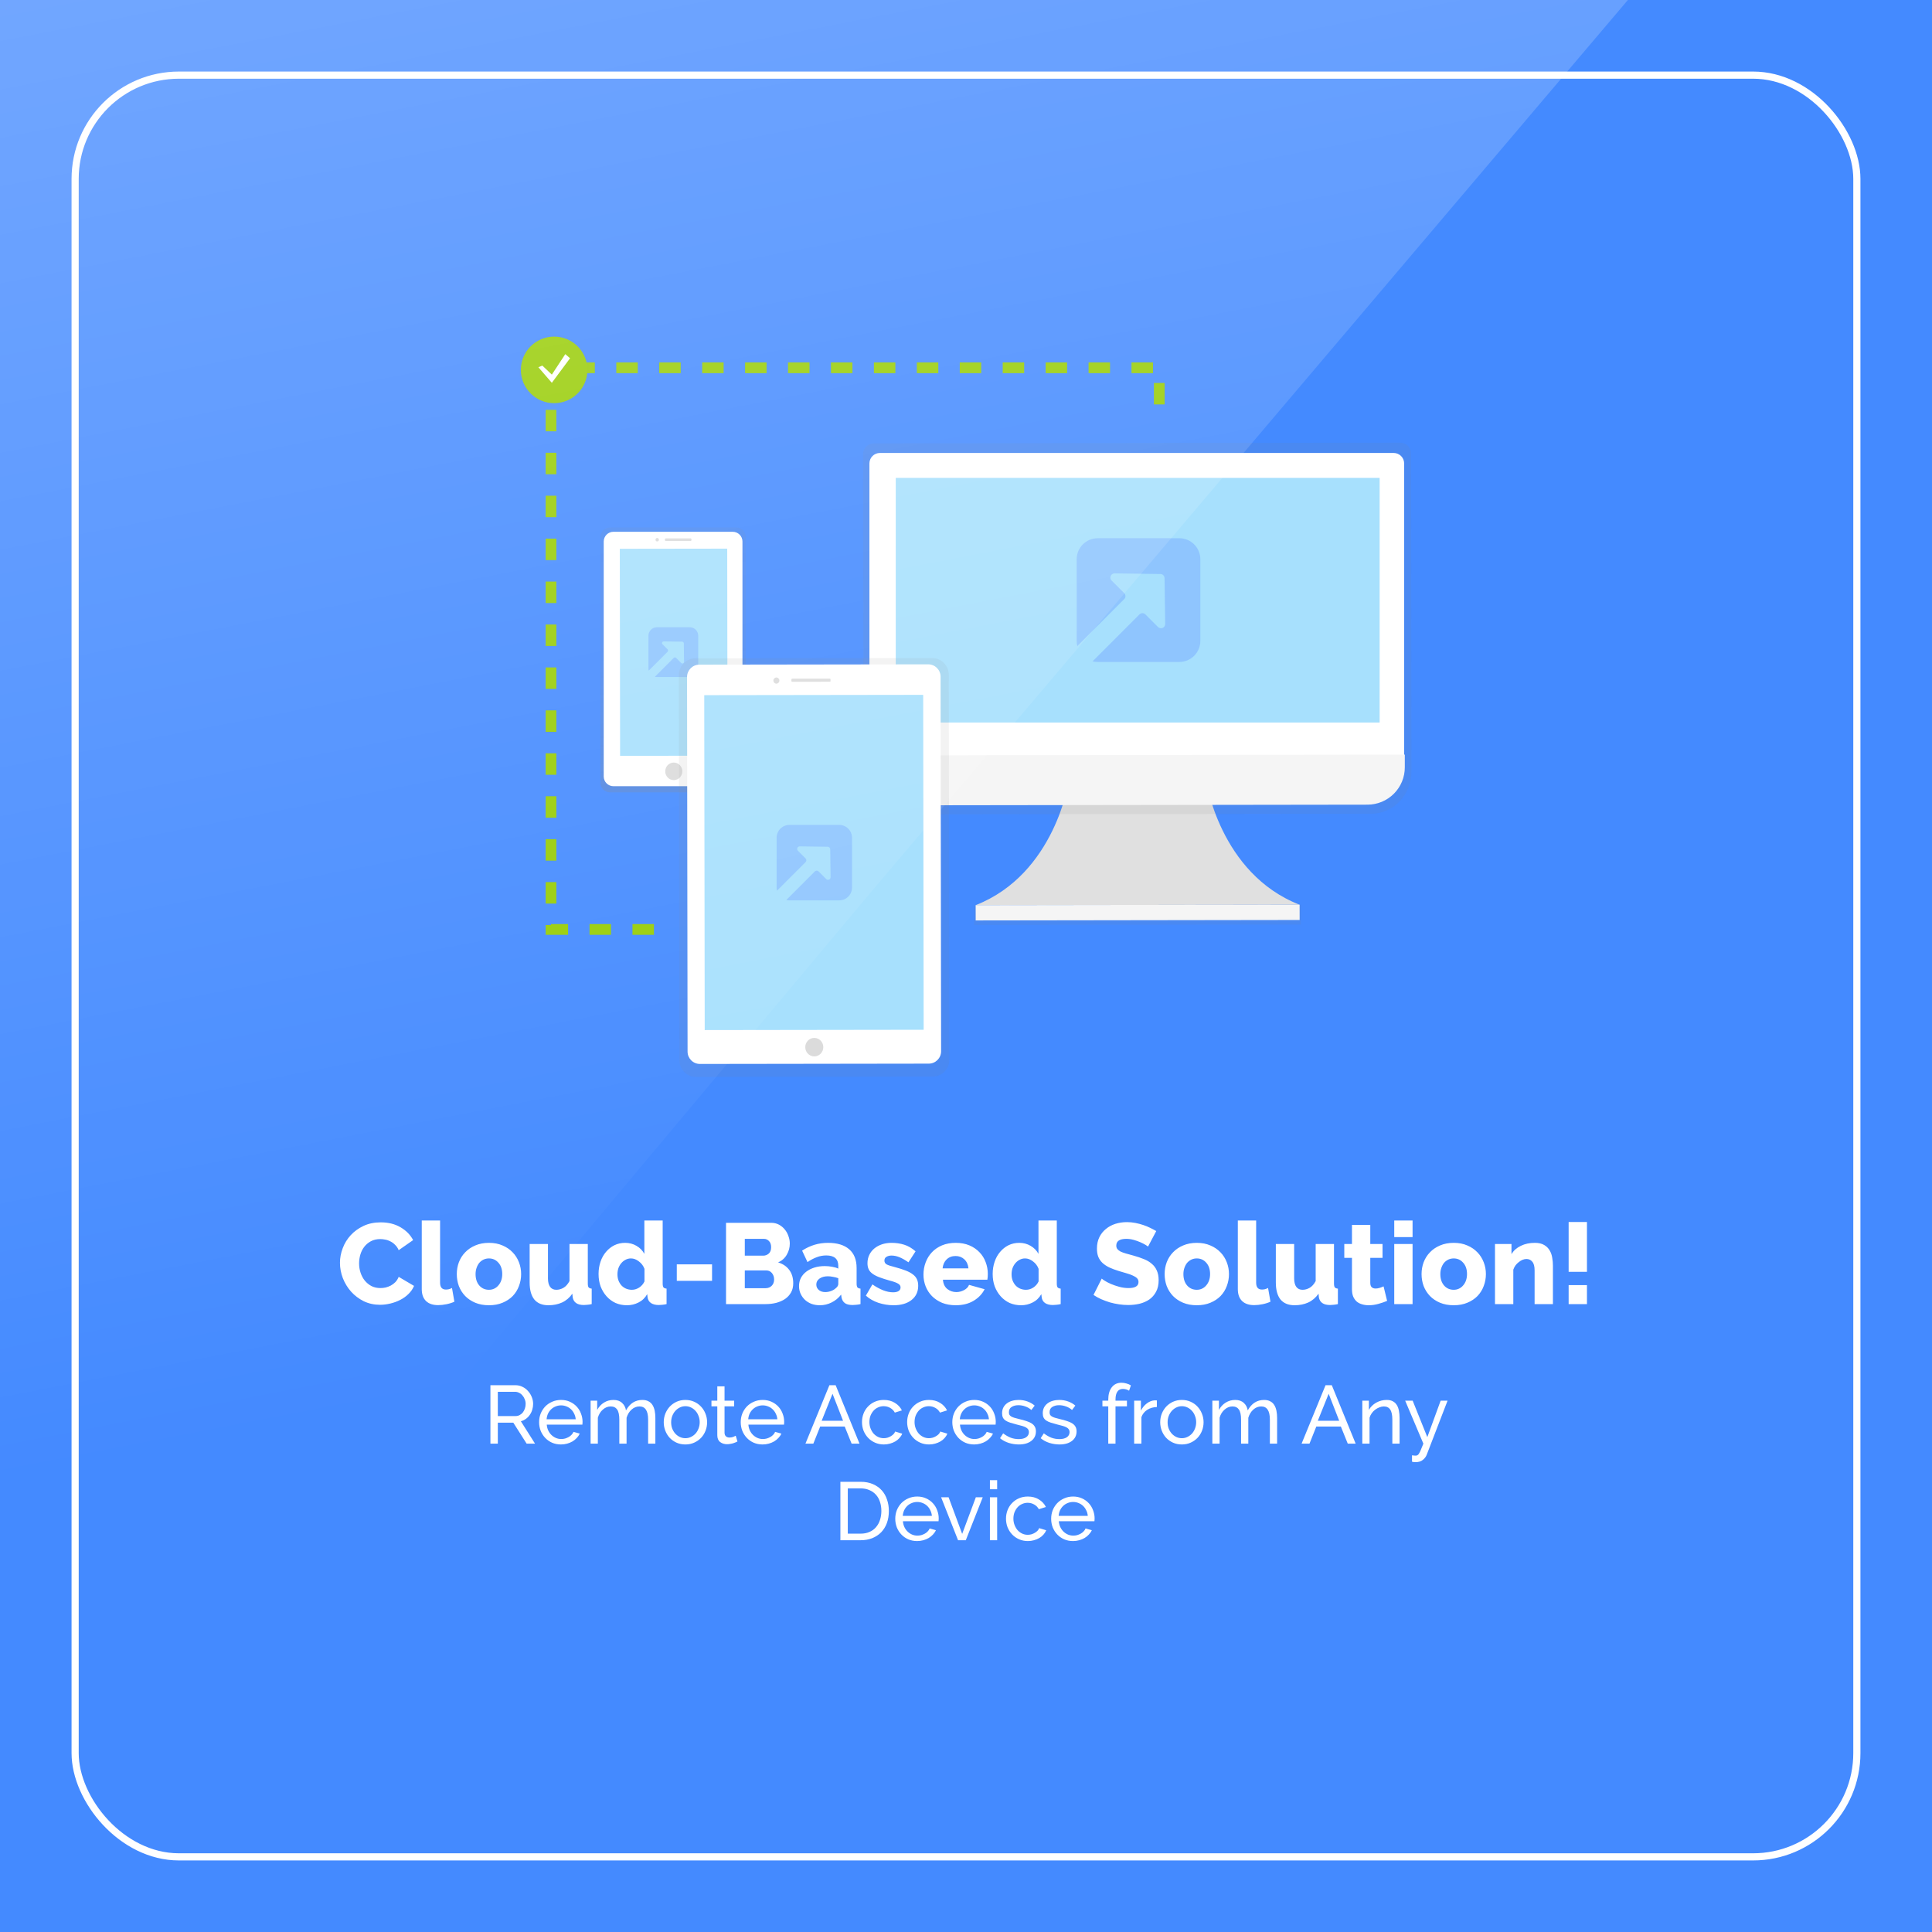 <svg width="1080" height="1080" viewBox="0 0 1080 1080" fill="none" xmlns="http://www.w3.org/2000/svg">
<rect width="1080" height="1080" fill="#448AFF"/>
<rect x="42" y="42" width="996" height="996" rx="58" stroke="white" stroke-width="4"/>
<g filter="url(#filter0_d)">
<g clip-path="url(#clip0)">
<path d="M411.467 282.834H341.055C338.048 282.834 335.611 285.272 335.611 288.28V425.492C335.611 428.499 338.048 430.938 341.055 430.938H411.467C414.474 430.938 416.912 428.499 416.912 425.492V288.28C416.912 285.272 414.474 282.834 411.467 282.834Z" fill="url(#paint0_linear)"/>
<path d="M409.594 285.27H342.928C339.921 285.27 337.484 287.708 337.484 290.716V422.051C337.484 425.059 339.921 427.497 342.928 427.497H409.594C412.601 427.497 415.039 425.059 415.039 422.051V290.716C415.039 287.708 412.601 285.27 409.594 285.27Z" fill="white"/>
<path d="M406.519 294.693L346.475 294.777L346.636 410.52L406.681 410.436L406.519 294.693Z" fill="#A7E0FD"/>
<path opacity="0.5" fill-rule="evenodd" clip-rule="evenodd" d="M390.306 343.374C390.306 340.759 388.187 338.639 385.574 338.639H367.222C364.609 338.639 362.49 340.759 362.49 343.374V361.739C362.49 362.149 362.542 362.546 362.64 362.926C362.678 362.862 362.725 362.802 362.78 362.748L373.18 352.34C373.549 351.97 373.549 351.371 373.18 351.001L370.345 348.164C369.745 347.563 370.178 346.536 371.028 346.548L381.327 346.69C381.839 346.697 382.253 347.111 382.26 347.624L382.402 357.931C382.414 358.781 381.387 359.214 380.787 358.613L377.952 355.777C377.583 355.407 376.984 355.407 376.614 355.777L366.214 366.184C366.159 366.239 366.099 366.286 366.036 366.324C366.415 366.422 366.813 366.474 367.222 366.474H385.574C388.187 366.474 390.306 364.354 390.306 361.739V343.374Z" fill="#78ABFF"/>
<path d="M376.656 424.087C379.299 424.083 381.438 421.883 381.435 419.173C381.431 416.463 379.285 414.269 376.642 414.273C373.999 414.276 371.859 416.476 371.863 419.186C371.867 421.896 374.012 424.09 376.656 424.087Z" fill="#DBDBDB"/>
<path d="M367.382 290.69C367.911 290.689 368.34 290.25 368.339 289.708C368.338 289.167 367.909 288.728 367.379 288.729C366.85 288.73 366.422 289.169 366.423 289.711C366.423 290.252 366.853 290.691 367.382 290.69Z" fill="#DBDBDB"/>
<path d="M385.984 288.949L372.231 288.968C371.93 288.968 371.687 289.213 371.687 289.513L371.688 289.895C371.688 290.195 371.932 290.439 372.233 290.438L385.986 290.419C386.287 290.419 386.531 290.175 386.53 289.874L386.53 289.493C386.529 289.192 386.285 288.948 385.984 288.949Z" fill="#DBDBDB"/>
<path d="M674.11 423.961C674.11 423.961 681.733 476.348 726.483 493.748L635.937 493.874L545.391 493.999C590.071 476.473 597.579 424.064 597.579 424.064L674.11 423.961Z" fill="#E0E0E0"/>
<path d="M727.291 493.739L544.489 493.994L544.505 505.061L727.306 504.805L727.291 493.739Z" fill="url(#paint1_linear)"/>
<path d="M726.496 493.739L545.404 493.992L545.416 502.532L726.508 502.279L726.496 493.739Z" fill="#F5F5F5"/>
<path d="M782.88 235.453L488.374 235.862C486.772 235.9 485.251 236.574 484.145 237.734C483.039 238.894 482.439 240.446 482.477 242.048L482.706 413.919V419.643C482.706 432.714 492.849 443.274 505.329 443.258L766.464 442.899C778.938 442.899 789.038 432.284 789.022 419.224V413.506L788.793 241.635C788.811 240.84 788.673 240.05 788.385 239.309C788.098 238.569 787.667 237.892 787.118 237.318C786.569 236.744 785.912 236.283 785.185 235.963C784.457 235.644 783.674 235.47 782.88 235.453Z" fill="url(#paint2_linear)"/>
<path d="M491.869 241.209H779.074C780.627 241.209 782.115 241.826 783.213 242.924C784.311 244.022 784.927 245.511 784.927 247.064V410.624H486.011V247.064C486.011 246.294 486.162 245.533 486.457 244.822C486.751 244.111 487.183 243.466 487.727 242.922C488.271 242.378 488.917 241.947 489.628 241.653C490.339 241.359 491.1 241.208 491.869 241.209Z" fill="white"/>
<path d="M764.461 437.811L507.273 438.165C504.533 438.168 501.819 437.632 499.286 436.587C496.753 435.541 494.451 434.007 492.511 432.071C490.571 430.136 489.032 427.837 487.98 425.307C486.928 422.776 486.385 420.063 486.381 417.322V410.242L785.298 409.828V416.908C785.302 419.649 784.766 422.364 783.721 424.898C782.676 427.433 781.143 429.736 779.208 431.677C777.273 433.618 774.974 435.159 772.444 436.211C769.914 437.264 767.201 437.807 764.461 437.811Z" fill="#F5F5F5"/>
<path d="M771.227 255.133H500.726V391.898H771.227V255.133Z" fill="#A7E0FD"/>
<path opacity="0.5" fill-rule="evenodd" clip-rule="evenodd" d="M670.993 300.638C670.993 294.139 665.729 288.871 659.235 288.871H613.634C607.14 288.871 601.875 294.139 601.875 300.638V346.271C601.875 347.289 602.004 348.278 602.247 349.22C602.343 349.063 602.459 348.914 602.595 348.778L628.438 322.917C629.356 321.998 629.356 320.508 628.438 319.589L621.395 312.541C619.902 311.048 620.979 308.495 623.09 308.524L648.682 308.878C649.956 308.895 650.984 309.924 651.001 311.198L651.355 336.808C651.384 338.921 648.833 339.999 647.34 338.505L640.297 331.457C639.379 330.538 637.89 330.538 636.971 331.457L611.129 357.318C610.993 357.454 610.844 357.57 610.687 357.665C611.629 357.908 612.616 358.038 613.634 358.038H659.235C665.729 358.038 670.993 352.77 670.993 346.271V300.638Z" fill="#78ABFF"/>
<path d="M365.562 507.56H308.017V193.604H648.046V219.767" stroke="#97CC04" stroke-width="6" stroke-miterlimit="10" stroke-dasharray="12 12"/>
<g opacity="0.5">
<path opacity="0.5" d="M309.764 214.539C320.68 214.539 329.529 205.688 329.529 194.77C329.529 183.851 320.68 175 309.764 175C298.849 175 290 183.851 290 194.77C290 205.688 298.849 214.539 309.764 214.539Z" fill="url(#paint3_linear)"/>
</g>
<path d="M309.764 213.374C320.036 213.374 328.364 205.045 328.364 194.77C328.364 184.495 320.036 176.166 309.764 176.166C299.492 176.166 291.165 184.495 291.165 194.77C291.165 205.045 299.492 213.374 309.764 213.374Z" fill="#97CC04"/>
<path d="M303.171 192.376L308.482 197.411L316.002 185.965L318.659 188.255L308.482 201.991L300.958 193.294L303.171 192.376Z" fill="white"/>
<path d="M521.015 355.83L388.806 356.014C383.643 356.021 379.463 360.214 379.47 365.378L379.771 580.666C379.778 585.831 383.969 590.012 389.132 590.004L521.342 589.82C526.505 589.813 530.684 585.62 530.677 580.456L530.377 365.168C530.369 360.003 526.178 355.822 521.015 355.83Z" fill="url(#paint4_linear)"/>
<path d="M520.365 373.705L390.045 373.887L390.319 570.14L520.639 569.958L520.365 373.705Z" fill="url(#paint5_linear)"/>
<path d="M518.875 359.366L390.956 359.545C387.143 359.55 384.056 362.647 384.062 366.46L384.354 575.861C384.359 579.675 387.455 582.762 391.268 582.757L519.186 582.578C522.999 582.573 526.086 579.477 526.081 575.663L525.788 366.263C525.783 362.449 522.688 359.361 518.875 359.366Z" fill="white"/>
<path d="M516.07 376.425L393.677 376.596L393.939 563.814L516.331 563.643L516.07 376.425Z" fill="#A7E0FD"/>
<path opacity="0.5" fill-rule="evenodd" clip-rule="evenodd" d="M476.282 456.312C476.282 452.349 473.072 449.137 469.112 449.137H441.307C437.347 449.137 434.137 452.349 434.137 456.312V484.137C434.137 484.758 434.216 485.36 434.364 485.935C434.422 485.839 434.493 485.748 434.576 485.665L450.334 469.897C450.894 469.336 450.894 468.428 450.334 467.867L446.039 463.57C445.129 462.659 445.786 461.102 447.073 461.12L462.678 461.336C463.454 461.347 464.081 461.974 464.092 462.751L464.307 478.367C464.325 479.655 462.77 480.312 461.859 479.401L457.565 475.104C457.005 474.543 456.097 474.543 455.537 475.104L439.779 490.872C439.696 490.955 439.606 491.026 439.51 491.084C440.084 491.233 440.686 491.311 441.307 491.311H469.112C473.072 491.311 476.282 488.099 476.282 484.137V456.312Z" fill="#78ABFF"/>
<path d="M455.188 578.536C457.973 578.536 460.23 576.222 460.23 573.368C460.23 570.513 457.973 568.199 455.188 568.199C452.404 568.199 450.146 570.513 450.146 573.368C450.146 576.222 452.404 578.536 455.188 578.536Z" fill="#DBDBDB"/>
<path d="M434.006 370.166C434.935 370.165 435.687 369.393 435.686 368.443C435.685 367.492 434.93 366.723 434.001 366.724C433.072 366.726 432.32 367.497 432.321 368.448C432.322 369.398 433.077 370.167 434.006 370.166Z" fill="#DBDBDB"/>
<path d="M463.85 367.368L442.823 367.398C442.594 367.398 442.409 367.584 442.409 367.812L442.411 368.706C442.411 368.934 442.597 369.119 442.825 369.119L463.853 369.09C464.081 369.089 464.266 368.904 464.266 368.675L464.265 367.782C464.264 367.553 464.079 367.368 463.85 367.368Z" fill="#DBDBDB"/>
</g>
</g>
<path d="M190.041 705.896C190.041 703.165 190.553 700.456 191.577 697.768C192.601 695.037 194.094 692.605 196.057 690.472C198.019 688.339 200.409 686.611 203.225 685.288C206.041 683.965 209.241 683.304 212.825 683.304C217.091 683.304 220.782 684.221 223.897 686.056C227.054 687.891 229.401 690.28 230.937 693.224L222.873 698.856C222.361 697.661 221.699 696.68 220.889 695.912C220.121 695.101 219.267 694.461 218.329 693.992C217.39 693.48 216.43 693.139 215.449 692.968C214.467 692.755 213.507 692.648 212.569 692.648C210.563 692.648 208.814 693.053 207.321 693.864C205.827 694.675 204.59 695.72 203.609 697C202.627 698.28 201.902 699.731 201.433 701.352C200.963 702.973 200.729 704.616 200.729 706.28C200.729 708.072 201.006 709.8 201.561 711.464C202.115 713.128 202.905 714.6 203.929 715.88C204.995 717.16 206.254 718.184 207.705 718.952C209.198 719.677 210.862 720.04 212.697 720.04C213.635 720.04 214.595 719.933 215.577 719.72C216.601 719.464 217.561 719.101 218.457 718.632C219.395 718.12 220.249 717.48 221.017 716.712C221.785 715.901 222.403 714.92 222.873 713.768L231.449 718.824C230.766 720.488 229.742 721.981 228.377 723.304C227.054 724.627 225.518 725.736 223.769 726.632C222.019 727.528 220.163 728.211 218.201 728.68C216.238 729.149 214.318 729.384 212.441 729.384C209.155 729.384 206.126 728.723 203.353 727.4C200.622 726.035 198.254 724.243 196.249 722.024C194.286 719.805 192.75 717.288 191.641 714.472C190.574 711.656 190.041 708.797 190.041 705.896ZM235.767 682.28H246.007V717.032C246.007 719.592 247.095 720.872 249.271 720.872C249.783 720.872 250.338 720.808 250.935 720.68C251.575 720.509 252.151 720.275 252.663 719.976L254.007 727.656C252.727 728.253 251.255 728.723 249.591 729.064C247.927 729.405 246.37 729.576 244.919 729.576C241.975 729.576 239.714 728.808 238.135 727.272C236.556 725.736 235.767 723.517 235.767 720.616V682.28ZM273.333 729.64C270.474 729.64 267.914 729.171 265.653 728.232C263.434 727.293 261.557 726.035 260.021 724.456C258.485 722.835 257.311 720.979 256.501 718.888C255.733 716.755 255.349 714.536 255.349 712.232C255.349 709.928 255.733 707.731 256.501 705.64C257.311 703.507 258.485 701.651 260.021 700.072C261.557 698.451 263.434 697.171 265.653 696.232C267.914 695.251 270.474 694.76 273.333 694.76C276.191 694.76 278.73 695.251 280.949 696.232C283.167 697.171 285.045 698.451 286.581 700.072C288.117 701.651 289.29 703.507 290.101 705.64C290.911 707.731 291.317 709.928 291.317 712.232C291.317 714.536 290.911 716.755 290.101 718.888C289.333 720.979 288.181 722.835 286.645 724.456C285.109 726.035 283.21 727.293 280.949 728.232C278.73 729.171 276.191 729.64 273.333 729.64ZM265.845 712.232C265.845 714.877 266.549 717.011 267.957 718.632C269.365 720.211 271.157 721 273.333 721C274.399 721 275.381 720.787 276.277 720.36C277.173 719.933 277.941 719.336 278.581 718.568C279.263 717.8 279.797 716.883 280.181 715.816C280.565 714.707 280.757 713.512 280.757 712.232C280.757 709.587 280.053 707.475 278.645 705.896C277.237 704.275 275.466 703.464 273.333 703.464C272.266 703.464 271.263 703.677 270.325 704.104C269.429 704.531 268.639 705.128 267.957 705.896C267.317 706.664 266.805 707.603 266.421 708.712C266.037 709.779 265.845 710.952 265.845 712.232ZM306.571 729.64C303.115 729.64 300.491 728.573 298.699 726.44C296.95 724.264 296.075 721.085 296.075 716.904V695.4H306.315V714.664C306.315 716.712 306.72 718.291 307.531 719.4C308.342 720.467 309.494 721 310.987 721C312.352 721 313.675 720.637 314.955 719.912C316.235 719.187 317.366 717.928 318.347 716.136V695.4H328.587V717.48C328.587 718.504 328.736 719.229 329.035 719.656C329.376 720.04 329.952 720.275 330.763 720.36V729C329.782 729.213 328.95 729.341 328.267 729.384C327.584 729.469 326.966 729.512 326.411 729.512C322.742 729.512 320.651 728.083 320.139 725.224L319.947 723.176C318.411 725.395 316.491 727.037 314.187 728.104C311.926 729.128 309.387 729.64 306.571 729.64ZM350.472 729.64C348.168 729.64 346.035 729.213 344.072 728.36C342.152 727.464 340.488 726.227 339.08 724.648C337.672 723.069 336.563 721.235 335.752 719.144C334.984 717.011 334.6 714.685 334.6 712.168C334.6 709.736 334.963 707.453 335.688 705.32C336.413 703.187 337.437 701.352 338.76 699.816C340.083 698.237 341.64 697 343.432 696.104C345.267 695.208 347.272 694.76 349.448 694.76C351.795 694.76 353.907 695.315 355.784 696.424C357.704 697.533 359.176 699.027 360.2 700.904V682.28H370.44V717.48C370.44 718.504 370.589 719.229 370.888 719.656C371.229 720.04 371.805 720.275 372.616 720.36V729C371.677 729.213 370.867 729.341 370.184 729.384C369.501 729.469 368.861 729.512 368.264 729.512C366.472 729.512 365.021 729.149 363.912 728.424C362.803 727.656 362.163 726.568 361.992 725.16L361.8 723.432C360.605 725.523 358.984 727.08 356.936 728.104C354.931 729.128 352.776 729.64 350.472 729.64ZM353.224 721C354.632 721 355.976 720.595 357.256 719.784C358.579 718.931 359.581 717.779 360.264 716.328V709.288C359.624 707.581 358.579 706.195 357.128 705.128C355.72 704.019 354.248 703.464 352.712 703.464C351.603 703.464 350.579 703.72 349.64 704.232C348.744 704.701 347.955 705.341 347.272 706.152C346.589 706.963 346.056 707.901 345.672 708.968C345.331 710.035 345.16 711.165 345.16 712.36C345.16 713.597 345.352 714.749 345.736 715.816C346.163 716.883 346.717 717.8 347.4 718.568C348.125 719.336 348.979 719.933 349.96 720.36C350.984 720.787 352.072 721 353.224 721ZM378.331 716.008V706.792H398.043V716.008H378.331ZM443.42 717.352C443.42 719.315 443.015 721.021 442.204 722.472C441.393 723.923 440.284 725.139 438.876 726.12C437.468 727.059 435.825 727.784 433.948 728.296C432.071 728.765 430.087 729 427.996 729H405.852V683.56H431.132C432.711 683.56 434.14 683.901 435.42 684.584C436.7 685.267 437.788 686.163 438.684 687.272C439.58 688.339 440.263 689.576 440.732 690.984C441.244 692.349 441.5 693.757 441.5 695.208C441.5 697.384 440.945 699.432 439.836 701.352C438.769 703.272 437.148 704.723 434.972 705.704C437.575 706.472 439.623 707.837 441.116 709.8C442.652 711.763 443.42 714.28 443.42 717.352ZM432.732 715.24C432.732 713.832 432.327 712.637 431.516 711.656C430.705 710.675 429.681 710.184 428.444 710.184H416.348V720.104H427.996C429.361 720.104 430.492 719.656 431.388 718.76C432.284 717.864 432.732 716.691 432.732 715.24ZM416.348 692.52V701.928H426.652C427.804 701.928 428.828 701.544 429.724 700.776C430.62 700.008 431.068 698.813 431.068 697.192C431.068 695.699 430.663 694.547 429.852 693.736C429.084 692.925 428.145 692.52 427.036 692.52H416.348ZM458.306 729.64C456.642 729.64 455.085 729.384 453.634 728.872C452.226 728.317 451.01 727.571 449.986 726.632C448.962 725.651 448.151 724.52 447.554 723.24C446.957 721.917 446.658 720.488 446.658 718.952C446.658 717.288 446.999 715.773 447.682 714.408C448.407 713.043 449.41 711.869 450.69 710.888C451.97 709.907 453.485 709.139 455.234 708.584C456.983 708.029 458.925 707.752 461.058 707.752C462.466 707.752 463.831 707.88 465.154 708.136C466.477 708.349 467.629 708.691 468.61 709.16V707.624C468.61 703.741 466.37 701.8 461.89 701.8C460.055 701.8 458.306 702.12 456.642 702.76C454.978 703.357 453.229 704.275 451.394 705.512L448.386 699.112C450.605 697.661 452.909 696.573 455.298 695.848C457.687 695.123 460.226 694.76 462.914 694.76C467.991 694.76 471.917 695.955 474.69 698.344C477.463 700.733 478.85 704.232 478.85 708.84V717.48C478.85 718.504 478.999 719.229 479.298 719.656C479.639 720.04 480.215 720.275 481.026 720.36V729C480.13 729.213 479.319 729.341 478.594 729.384C477.869 729.469 477.207 729.512 476.61 729.512C474.69 729.512 473.239 729.149 472.258 728.424C471.277 727.656 470.658 726.589 470.402 725.224L470.21 723.688C468.717 725.608 466.925 727.08 464.834 728.104C462.786 729.128 460.61 729.64 458.306 729.64ZM461.314 722.28C462.423 722.28 463.49 722.088 464.514 721.704C465.581 721.32 466.455 720.808 467.138 720.168C468.119 719.4 468.61 718.589 468.61 717.736V714.536C467.714 714.195 466.733 713.939 465.666 713.768C464.642 713.555 463.682 713.448 462.786 713.448C460.909 713.448 459.351 713.875 458.114 714.728C456.919 715.581 456.322 716.691 456.322 718.056C456.322 719.293 456.791 720.317 457.73 721.128C458.669 721.896 459.863 722.28 461.314 722.28ZM499.518 729.64C496.659 729.64 493.843 729.192 491.07 728.296C488.297 727.357 485.95 726.013 484.03 724.264L487.678 717.992C489.726 719.4 491.71 720.488 493.63 721.256C495.593 722.024 497.47 722.408 499.262 722.408C500.585 722.408 501.609 722.173 502.334 721.704C503.059 721.235 503.422 720.552 503.422 719.656C503.422 718.76 502.953 718.056 502.014 717.544C501.118 716.989 499.518 716.413 497.214 715.816C494.953 715.176 493.033 714.557 491.454 713.96C489.918 713.363 488.659 712.701 487.678 711.976C486.697 711.251 485.993 710.419 485.566 709.48C485.139 708.541 484.926 707.432 484.926 706.152C484.926 704.445 485.267 702.888 485.95 701.48C486.633 700.072 487.571 698.877 488.766 697.896C489.961 696.915 491.369 696.147 492.99 695.592C494.654 695.037 496.446 694.76 498.366 694.76C500.883 694.76 503.23 695.101 505.406 695.784C507.625 696.467 509.758 697.704 511.806 699.496L507.838 705.64C505.918 704.317 504.211 703.357 502.718 702.76C501.225 702.163 499.774 701.864 498.366 701.864C497.257 701.864 496.318 702.099 495.55 702.568C494.782 702.995 494.398 703.699 494.398 704.68C494.398 705.619 494.803 706.323 495.614 706.792C496.467 707.261 498.025 707.773 500.286 708.328C502.675 708.968 504.681 709.608 506.302 710.248C507.966 710.888 509.31 711.613 510.334 712.424C511.358 713.192 512.105 714.088 512.574 715.112C513.043 716.136 513.278 717.352 513.278 718.76C513.278 722.088 512.041 724.733 509.566 726.696C507.091 728.659 503.742 729.64 499.518 729.64ZM534.272 729.64C531.456 729.64 528.917 729.192 526.656 728.296C524.437 727.357 522.538 726.099 520.96 724.52C519.424 722.941 518.25 721.128 517.44 719.08C516.629 716.989 516.224 714.813 516.224 712.552C516.224 710.12 516.629 707.837 517.44 705.704C518.25 703.528 519.424 701.629 520.96 700.008C522.496 698.387 524.373 697.107 526.592 696.168C528.853 695.229 531.413 694.76 534.272 694.76C537.13 694.76 539.669 695.229 541.888 696.168C544.106 697.107 545.984 698.387 547.52 700.008C549.056 701.587 550.208 703.421 550.976 705.512C551.786 707.603 552.192 709.8 552.192 712.104C552.192 712.701 552.17 713.299 552.128 713.896C552.085 714.451 552.021 714.941 551.936 715.368H527.104C527.274 717.629 528.085 719.357 529.536 720.552C531.029 721.704 532.714 722.28 534.592 722.28C536.085 722.28 537.514 721.917 538.88 721.192C540.288 720.467 541.226 719.485 541.696 718.248L550.4 720.68C549.077 723.325 547.029 725.48 544.256 727.144C541.482 728.808 538.154 729.64 534.272 729.64ZM541.376 709.032C541.162 706.899 540.394 705.213 539.072 703.976C537.749 702.739 536.106 702.12 534.144 702.12C532.138 702.12 530.474 702.76 529.152 704.04C527.872 705.277 527.125 706.941 526.912 709.032H541.376ZM570.785 729.64C568.481 729.64 566.347 729.213 564.385 728.36C562.465 727.464 560.801 726.227 559.393 724.648C557.985 723.069 556.875 721.235 556.065 719.144C555.297 717.011 554.913 714.685 554.913 712.168C554.913 709.736 555.275 707.453 556.001 705.32C556.726 703.187 557.75 701.352 559.073 699.816C560.395 698.237 561.953 697 563.745 696.104C565.579 695.208 567.585 694.76 569.76 694.76C572.107 694.76 574.219 695.315 576.097 696.424C578.017 697.533 579.489 699.027 580.513 700.904V682.28H590.753V717.48C590.753 718.504 590.902 719.229 591.201 719.656C591.542 720.04 592.118 720.275 592.929 720.36V729C591.99 729.213 591.179 729.341 590.497 729.384C589.814 729.469 589.174 729.512 588.576 729.512C586.785 729.512 585.334 729.149 584.225 728.424C583.115 727.656 582.475 726.568 582.305 725.16L582.113 723.432C580.918 725.523 579.297 727.08 577.249 728.104C575.243 729.128 573.089 729.64 570.785 729.64ZM573.537 721C574.945 721 576.289 720.595 577.569 719.784C578.891 718.931 579.894 717.779 580.577 716.328V709.288C579.937 707.581 578.891 706.195 577.441 705.128C576.033 704.019 574.561 703.464 573.025 703.464C571.915 703.464 570.891 703.72 569.953 704.232C569.057 704.701 568.267 705.341 567.585 706.152C566.902 706.963 566.369 707.901 565.985 708.968C565.643 710.035 565.473 711.165 565.473 712.36C565.473 713.597 565.665 714.749 566.049 715.816C566.475 716.883 567.03 717.8 567.713 718.568C568.438 719.336 569.291 719.933 570.273 720.36C571.297 720.787 572.385 721 573.537 721ZM641.741 696.872C641.613 696.701 641.165 696.381 640.397 695.912C639.629 695.443 638.669 694.952 637.517 694.44C636.365 693.928 635.106 693.48 633.741 693.096C632.376 692.712 631.01 692.52 629.645 692.52C625.89 692.52 624.013 693.779 624.013 696.296C624.013 697.064 624.205 697.704 624.589 698.216C625.016 698.728 625.613 699.197 626.381 699.624C627.192 700.008 628.194 700.371 629.389 700.712C630.584 701.053 631.97 701.437 633.549 701.864C635.725 702.461 637.688 703.123 639.437 703.848C641.186 704.531 642.658 705.405 643.853 706.472C645.09 707.496 646.029 708.755 646.669 710.248C647.352 711.741 647.693 713.533 647.693 715.624C647.693 718.184 647.202 720.36 646.221 722.152C645.282 723.901 644.024 725.331 642.445 726.44C640.866 727.507 639.053 728.296 637.005 728.808C634.957 729.277 632.845 729.512 630.669 729.512C629.005 729.512 627.298 729.384 625.549 729.128C623.8 728.872 622.093 728.509 620.429 728.04C618.765 727.528 617.144 726.931 615.565 726.248C614.029 725.565 612.6 724.776 611.277 723.88L615.885 714.728C616.056 714.941 616.61 715.347 617.549 715.944C618.488 716.541 619.64 717.139 621.005 717.736C622.413 718.333 623.97 718.867 625.677 719.336C627.384 719.805 629.112 720.04 630.861 720.04C634.573 720.04 636.429 718.909 636.429 716.648C636.429 715.795 636.152 715.091 635.597 714.536C635.042 713.981 634.274 713.491 633.293 713.064C632.312 712.595 631.138 712.168 629.773 711.784C628.45 711.4 627 710.973 625.421 710.504C623.33 709.864 621.517 709.181 619.981 708.456C618.445 707.688 617.165 706.813 616.141 705.832C615.16 704.851 614.413 703.72 613.901 702.44C613.432 701.16 613.197 699.667 613.197 697.96C613.197 695.571 613.645 693.459 614.541 691.624C615.437 689.789 616.653 688.253 618.189 687.016C619.725 685.736 621.496 684.776 623.501 684.136C625.549 683.496 627.704 683.176 629.965 683.176C631.544 683.176 633.101 683.325 634.637 683.624C636.173 683.923 637.645 684.307 639.053 684.776C640.461 685.245 641.762 685.779 642.957 686.376C644.194 686.973 645.325 687.571 646.349 688.168L641.741 696.872ZM669.02 729.64C666.161 729.64 663.601 729.171 661.34 728.232C659.121 727.293 657.244 726.035 655.708 724.456C654.172 722.835 652.999 720.979 652.188 718.888C651.42 716.755 651.036 714.536 651.036 712.232C651.036 709.928 651.42 707.731 652.188 705.64C652.999 703.507 654.172 701.651 655.708 700.072C657.244 698.451 659.121 697.171 661.34 696.232C663.601 695.251 666.161 694.76 669.02 694.76C671.879 694.76 674.417 695.251 676.636 696.232C678.855 697.171 680.732 698.451 682.268 700.072C683.804 701.651 684.977 703.507 685.788 705.64C686.599 707.731 687.004 709.928 687.004 712.232C687.004 714.536 686.599 716.755 685.788 718.888C685.02 720.979 683.868 722.835 682.332 724.456C680.796 726.035 678.897 727.293 676.636 728.232C674.417 729.171 671.879 729.64 669.02 729.64ZM661.532 712.232C661.532 714.877 662.236 717.011 663.644 718.632C665.052 720.211 666.844 721 669.02 721C670.087 721 671.068 720.787 671.964 720.36C672.86 719.933 673.628 719.336 674.268 718.568C674.951 717.8 675.484 716.883 675.868 715.816C676.252 714.707 676.444 713.512 676.444 712.232C676.444 709.587 675.74 707.475 674.332 705.896C672.924 704.275 671.153 703.464 669.02 703.464C667.953 703.464 666.951 703.677 666.012 704.104C665.116 704.531 664.327 705.128 663.644 705.896C663.004 706.664 662.492 707.603 662.108 708.712C661.724 709.779 661.532 710.952 661.532 712.232ZM691.955 682.28H702.195V717.032C702.195 719.592 703.283 720.872 705.458 720.872C705.971 720.872 706.525 720.808 707.123 720.68C707.763 720.509 708.339 720.275 708.851 719.976L710.195 727.656C708.915 728.253 707.443 728.723 705.779 729.064C704.115 729.405 702.557 729.576 701.107 729.576C698.163 729.576 695.901 728.808 694.323 727.272C692.744 725.736 691.955 723.517 691.955 720.616V682.28ZM723.696 729.64C720.24 729.64 717.616 728.573 715.824 726.44C714.075 724.264 713.2 721.085 713.2 716.904V695.4H723.44V714.664C723.44 716.712 723.845 718.291 724.656 719.4C725.467 720.467 726.619 721 728.112 721C729.477 721 730.8 720.637 732.08 719.912C733.36 719.187 734.491 717.928 735.472 716.136V695.4H745.712V717.48C745.712 718.504 745.861 719.229 746.16 719.656C746.501 720.04 747.077 720.275 747.888 720.36V729C746.907 729.213 746.075 729.341 745.392 729.384C744.709 729.469 744.091 729.512 743.536 729.512C739.867 729.512 737.776 728.083 737.264 725.224L737.072 723.176C735.536 725.395 733.616 727.037 731.312 728.104C729.051 729.128 726.512 729.64 723.696 729.64ZM775.405 727.208C773.997 727.805 772.376 728.36 770.541 728.872C768.749 729.384 766.936 729.64 765.101 729.64C763.821 729.64 762.605 729.469 761.453 729.128C760.344 728.829 759.362 728.339 758.509 727.656C757.656 726.931 756.973 725.992 756.461 724.84C755.992 723.688 755.757 722.301 755.757 720.68V703.144H751.469V695.4H755.757V684.712H765.997V695.4H772.845V703.144H765.997V717.16C765.997 718.269 766.274 719.08 766.829 719.592C767.384 720.061 768.088 720.296 768.941 720.296C769.709 720.296 770.498 720.168 771.309 719.912C772.12 719.656 772.824 719.379 773.421 719.08L775.405 727.208ZM779.395 729V695.4H789.635V729H779.395ZM779.395 691.56V682.28H789.635V691.56H779.395ZM812.645 729.64C809.786 729.64 807.226 729.171 804.965 728.232C802.746 727.293 800.869 726.035 799.333 724.456C797.797 722.835 796.624 720.979 795.813 718.888C795.045 716.755 794.661 714.536 794.661 712.232C794.661 709.928 795.045 707.731 795.813 705.64C796.624 703.507 797.797 701.651 799.333 700.072C800.869 698.451 802.746 697.171 804.965 696.232C807.226 695.251 809.786 694.76 812.645 694.76C815.504 694.76 818.042 695.251 820.261 696.232C822.48 697.171 824.357 698.451 825.893 700.072C827.429 701.651 828.602 703.507 829.413 705.64C830.224 707.731 830.629 709.928 830.629 712.232C830.629 714.536 830.224 716.755 829.413 718.888C828.645 720.979 827.493 722.835 825.957 724.456C824.421 726.035 822.522 727.293 820.261 728.232C818.042 729.171 815.504 729.64 812.645 729.64ZM805.157 712.232C805.157 714.877 805.861 717.011 807.269 718.632C808.677 720.211 810.469 721 812.645 721C813.712 721 814.693 720.787 815.589 720.36C816.485 719.933 817.253 719.336 817.893 718.568C818.576 717.8 819.109 716.883 819.493 715.816C819.877 714.707 820.069 713.512 820.069 712.232C820.069 709.587 819.365 707.475 817.957 705.896C816.549 704.275 814.778 703.464 812.645 703.464C811.578 703.464 810.576 703.677 809.637 704.104C808.741 704.531 807.952 705.128 807.269 705.896C806.629 706.664 806.117 707.603 805.733 708.712C805.349 709.779 805.157 710.952 805.157 712.232ZM868.092 729H857.852V710.12C857.852 707.901 857.425 706.301 856.572 705.32C855.761 704.296 854.673 703.784 853.308 703.784C852.582 703.784 851.857 703.933 851.132 704.232C850.406 704.531 849.702 704.957 849.02 705.512C848.337 706.024 847.718 706.643 847.164 707.368C846.652 708.093 846.246 708.883 845.948 709.736V729H835.708V695.4H844.924V701.032C846.161 699.027 847.91 697.491 850.172 696.424C852.433 695.315 855.036 694.76 857.98 694.76C860.156 694.76 861.905 695.165 863.228 695.976C864.55 696.744 865.574 697.768 866.3 699.048C867.025 700.285 867.494 701.651 867.708 703.144C867.964 704.637 868.092 706.088 868.092 707.496V729ZM876.879 710.952V683.112H887.119V710.952H876.879ZM876.879 729V718.376H887.119V729H876.879Z" fill="white"/>
<path d="M274.148 807V774.34H288.132C289.574 774.34 290.892 774.647 292.088 775.26C293.315 775.843 294.358 776.64 295.216 777.652C296.106 778.633 296.796 779.753 297.286 781.01C297.777 782.237 298.022 783.494 298.022 784.782C298.022 785.917 297.854 787.021 297.516 788.094C297.21 789.137 296.75 790.087 296.136 790.946C295.554 791.805 294.833 792.541 293.974 793.154C293.146 793.767 292.211 794.212 291.168 794.488L299.08 807H294.388L286.936 795.27H278.288V807H274.148ZM278.288 791.59H288.178C289.037 791.59 289.804 791.406 290.478 791.038C291.184 790.67 291.782 790.179 292.272 789.566C292.763 788.922 293.146 788.186 293.422 787.358C293.698 786.53 293.836 785.671 293.836 784.782C293.836 783.862 293.668 783.003 293.33 782.206C293.024 781.378 292.594 780.657 292.042 780.044C291.521 779.4 290.892 778.909 290.156 778.572C289.451 778.204 288.7 778.02 287.902 778.02H278.288V791.59ZM313.599 807.46C311.79 807.46 310.134 807.138 308.631 806.494C307.128 805.819 305.84 804.915 304.767 803.78C303.694 802.645 302.85 801.327 302.237 799.824C301.654 798.291 301.363 796.681 301.363 794.994C301.363 793.307 301.654 791.713 302.237 790.21C302.85 788.707 303.694 787.389 304.767 786.254C305.871 785.119 307.174 784.23 308.677 783.586C310.18 782.911 311.836 782.574 313.645 782.574C315.454 782.574 317.095 782.911 318.567 783.586C320.07 784.261 321.342 785.165 322.385 786.3C323.428 787.404 324.225 788.707 324.777 790.21C325.36 791.682 325.651 793.215 325.651 794.81C325.651 795.147 325.636 795.454 325.605 795.73C325.605 796.006 325.59 796.221 325.559 796.374H305.641C305.733 797.57 306.009 798.659 306.469 799.64C306.929 800.621 307.527 801.465 308.263 802.17C308.999 802.875 309.827 803.427 310.747 803.826C311.698 804.225 312.694 804.424 313.737 804.424C314.473 804.424 315.194 804.332 315.899 804.148C316.604 803.933 317.264 803.657 317.877 803.32C318.49 802.983 319.027 802.569 319.487 802.078C319.978 801.587 320.346 801.035 320.591 800.422L324.087 801.388C323.688 802.277 323.136 803.09 322.431 803.826C321.756 804.562 320.959 805.206 320.039 805.758C319.15 806.279 318.153 806.693 317.049 807C315.945 807.307 314.795 807.46 313.599 807.46ZM321.833 793.384C321.741 792.249 321.45 791.207 320.959 790.256C320.499 789.275 319.901 788.447 319.165 787.772C318.46 787.097 317.632 786.576 316.681 786.208C315.73 785.809 314.718 785.61 313.645 785.61C312.572 785.61 311.56 785.809 310.609 786.208C309.658 786.576 308.815 787.113 308.079 787.818C307.374 788.493 306.791 789.305 306.331 790.256C305.902 791.207 305.641 792.249 305.549 793.384H321.833ZM366.353 807H362.305V793.568C362.305 791.053 361.891 789.198 361.063 788.002C360.265 786.806 359.069 786.208 357.475 786.208C355.819 786.208 354.331 786.806 353.013 788.002C351.725 789.167 350.805 790.685 350.253 792.556V807H346.205V793.568C346.205 790.992 345.806 789.121 345.009 787.956C344.211 786.791 343.015 786.208 341.421 786.208C339.795 786.208 338.323 786.791 337.005 787.956C335.686 789.091 334.751 790.609 334.199 792.51V807H330.151V782.988H333.831V788.14C334.812 786.361 336.085 784.997 337.649 784.046C339.213 783.065 340.976 782.574 342.939 782.574C344.963 782.574 346.557 783.126 347.723 784.23C348.919 785.303 349.655 786.699 349.931 788.416C352.077 784.521 355.129 782.574 359.085 782.574C360.465 782.574 361.615 782.835 362.535 783.356C363.485 783.847 364.237 784.552 364.789 785.472C365.341 786.361 365.739 787.419 365.985 788.646C366.23 789.873 366.353 791.207 366.353 792.648V807ZM383.135 807.46C381.326 807.46 379.67 807.123 378.167 806.448C376.695 805.773 375.422 804.869 374.349 803.734C373.306 802.599 372.494 801.281 371.911 799.778C371.328 798.275 371.037 796.696 371.037 795.04C371.037 793.353 371.328 791.759 371.911 790.256C372.524 788.753 373.352 787.435 374.395 786.3C375.468 785.165 376.741 784.261 378.213 783.586C379.716 782.911 381.356 782.574 383.135 782.574C384.914 782.574 386.554 782.911 388.057 783.586C389.56 784.261 390.832 785.165 391.875 786.3C392.948 787.435 393.776 788.753 394.359 790.256C394.972 791.759 395.279 793.353 395.279 795.04C395.279 796.696 394.988 798.275 394.405 799.778C393.822 801.281 392.994 802.599 391.921 803.734C390.848 804.869 389.56 805.773 388.057 806.448C386.585 807.123 384.944 807.46 383.135 807.46ZM375.177 795.086C375.177 796.343 375.376 797.509 375.775 798.582C376.204 799.655 376.772 800.591 377.477 801.388C378.213 802.185 379.056 802.814 380.007 803.274C380.988 803.734 382.031 803.964 383.135 803.964C384.239 803.964 385.266 803.734 386.217 803.274C387.198 802.814 388.057 802.185 388.793 801.388C389.529 800.56 390.096 799.609 390.495 798.536C390.924 797.432 391.139 796.251 391.139 794.994C391.139 793.767 390.924 792.617 390.495 791.544C390.096 790.44 389.529 789.489 388.793 788.692C388.057 787.864 387.198 787.22 386.217 786.76C385.266 786.3 384.239 786.07 383.135 786.07C382.031 786.07 380.988 786.315 380.007 786.806C379.056 787.266 378.213 787.91 377.477 788.738C376.772 789.535 376.204 790.486 375.775 791.59C375.376 792.663 375.177 793.829 375.177 795.086ZM412.245 805.804C411.999 805.927 411.677 806.08 411.279 806.264C410.88 806.417 410.42 806.586 409.899 806.77C409.408 806.923 408.856 807.046 408.243 807.138C407.66 807.261 407.047 807.322 406.403 807.322C404.931 807.322 403.658 806.923 402.585 806.126C401.511 805.298 400.975 804.025 400.975 802.308V786.162H397.709V782.988H400.975V774.984H405.023V782.988H410.405V786.162H405.023V801.066C405.084 801.955 405.375 802.599 405.897 802.998C406.418 803.397 407.031 803.596 407.737 803.596C408.534 803.596 409.255 803.473 409.899 803.228C410.573 802.952 411.033 802.737 411.279 802.584L412.245 805.804ZM426.308 807.46C424.499 807.46 422.843 807.138 421.34 806.494C419.837 805.819 418.549 804.915 417.476 803.78C416.403 802.645 415.559 801.327 414.946 799.824C414.363 798.291 414.072 796.681 414.072 794.994C414.072 793.307 414.363 791.713 414.946 790.21C415.559 788.707 416.403 787.389 417.476 786.254C418.58 785.119 419.883 784.23 421.386 783.586C422.889 782.911 424.545 782.574 426.354 782.574C428.163 782.574 429.804 782.911 431.276 783.586C432.779 784.261 434.051 785.165 435.094 786.3C436.137 787.404 436.934 788.707 437.486 790.21C438.069 791.682 438.36 793.215 438.36 794.81C438.36 795.147 438.345 795.454 438.314 795.73C438.314 796.006 438.299 796.221 438.268 796.374H418.35C418.442 797.57 418.718 798.659 419.178 799.64C419.638 800.621 420.236 801.465 420.972 802.17C421.708 802.875 422.536 803.427 423.456 803.826C424.407 804.225 425.403 804.424 426.446 804.424C427.182 804.424 427.903 804.332 428.608 804.148C429.313 803.933 429.973 803.657 430.586 803.32C431.199 802.983 431.736 802.569 432.196 802.078C432.687 801.587 433.055 801.035 433.3 800.422L436.796 801.388C436.397 802.277 435.845 803.09 435.14 803.826C434.465 804.562 433.668 805.206 432.748 805.758C431.859 806.279 430.862 806.693 429.758 807C428.654 807.307 427.504 807.46 426.308 807.46ZM434.542 793.384C434.45 792.249 434.159 791.207 433.668 790.256C433.208 789.275 432.61 788.447 431.874 787.772C431.169 787.097 430.341 786.576 429.39 786.208C428.439 785.809 427.427 785.61 426.354 785.61C425.281 785.61 424.269 785.809 423.318 786.208C422.367 786.576 421.524 787.113 420.788 787.818C420.083 788.493 419.5 789.305 419.04 790.256C418.611 791.207 418.35 792.249 418.258 793.384H434.542ZM463.637 774.34H467.133L480.473 807H476.057L472.193 797.432H458.485L454.667 807H450.251L463.637 774.34ZM471.273 794.212L465.385 779.124L459.313 794.212H471.273ZM481.859 794.948C481.859 793.261 482.15 791.667 482.733 790.164C483.316 788.661 484.144 787.358 485.217 786.254C486.29 785.119 487.563 784.23 489.035 783.586C490.538 782.911 492.209 782.574 494.049 782.574C496.441 782.574 498.496 783.111 500.213 784.184C501.961 785.227 503.28 786.637 504.169 788.416L500.213 789.658C499.6 788.523 498.741 787.649 497.637 787.036C496.533 786.392 495.306 786.07 493.957 786.07C492.853 786.07 491.81 786.3 490.829 786.76C489.848 787.189 489.004 787.803 488.299 788.6C487.594 789.397 487.026 790.333 486.597 791.406C486.198 792.479 485.999 793.66 485.999 794.948C485.999 796.205 486.214 797.386 486.643 798.49C487.072 799.594 487.64 800.56 488.345 801.388C489.081 802.185 489.924 802.814 490.875 803.274C491.856 803.734 492.899 803.964 494.003 803.964C494.708 803.964 495.398 803.872 496.073 803.688C496.778 803.473 497.407 803.197 497.959 802.86C498.542 802.523 499.048 802.139 499.477 801.71C499.906 801.25 500.213 800.759 500.397 800.238L504.353 801.434C503.985 802.323 503.464 803.136 502.789 803.872C502.145 804.608 501.378 805.237 500.489 805.758C499.6 806.279 498.603 806.693 497.499 807C496.426 807.307 495.291 807.46 494.095 807.46C492.286 807.46 490.63 807.123 489.127 806.448C487.624 805.773 486.336 804.869 485.263 803.734C484.19 802.599 483.346 801.281 482.733 799.778C482.15 798.245 481.859 796.635 481.859 794.948ZM507.105 794.948C507.105 793.261 507.397 791.667 507.979 790.164C508.562 788.661 509.39 787.358 510.463 786.254C511.537 785.119 512.809 784.23 514.281 783.586C515.784 782.911 517.455 782.574 519.295 782.574C521.687 782.574 523.742 783.111 525.459 784.184C527.207 785.227 528.526 786.637 529.415 788.416L525.459 789.658C524.846 788.523 523.987 787.649 522.883 787.036C521.779 786.392 520.553 786.07 519.203 786.07C518.099 786.07 517.057 786.3 516.075 786.76C515.094 787.189 514.251 787.803 513.545 788.6C512.84 789.397 512.273 790.333 511.843 791.406C511.445 792.479 511.245 793.66 511.245 794.948C511.245 796.205 511.46 797.386 511.889 798.49C512.319 799.594 512.886 800.56 513.591 801.388C514.327 802.185 515.171 802.814 516.121 803.274C517.103 803.734 518.145 803.964 519.249 803.964C519.955 803.964 520.645 803.872 521.319 803.688C522.025 803.473 522.653 803.197 523.205 802.86C523.788 802.523 524.294 802.139 524.723 801.71C525.153 801.25 525.459 800.759 525.643 800.238L529.599 801.434C529.231 802.323 528.71 803.136 528.035 803.872C527.391 804.608 526.625 805.237 525.735 805.758C524.846 806.279 523.849 806.693 522.745 807C521.672 807.307 520.537 807.46 519.341 807.46C517.532 807.46 515.876 807.123 514.373 806.448C512.871 805.773 511.583 804.869 510.509 803.734C509.436 802.599 508.593 801.281 507.979 799.778C507.397 798.245 507.105 796.635 507.105 794.948ZM544.587 807.46C542.778 807.46 541.122 807.138 539.619 806.494C538.117 805.819 536.829 804.915 535.755 803.78C534.682 802.645 533.839 801.327 533.225 799.824C532.643 798.291 532.351 796.681 532.351 794.994C532.351 793.307 532.643 791.713 533.225 790.21C533.839 788.707 534.682 787.389 535.755 786.254C536.859 785.119 538.163 784.23 539.665 783.586C541.168 782.911 542.824 782.574 544.633 782.574C546.443 782.574 548.083 782.911 549.555 783.586C551.058 784.261 552.331 785.165 553.373 786.3C554.416 787.404 555.213 788.707 555.765 790.21C556.348 791.682 556.639 793.215 556.639 794.81C556.639 795.147 556.624 795.454 556.593 795.73C556.593 796.006 556.578 796.221 556.547 796.374H536.629C536.721 797.57 536.997 798.659 537.457 799.64C537.917 800.621 538.515 801.465 539.251 802.17C539.987 802.875 540.815 803.427 541.735 803.826C542.686 804.225 543.683 804.424 544.725 804.424C545.461 804.424 546.182 804.332 546.887 804.148C547.593 803.933 548.252 803.657 548.865 803.32C549.479 802.983 550.015 802.569 550.475 802.078C550.966 801.587 551.334 801.035 551.579 800.422L555.075 801.388C554.677 802.277 554.125 803.09 553.419 803.826C552.745 804.562 551.947 805.206 551.027 805.758C550.138 806.279 549.141 806.693 548.037 807C546.933 807.307 545.783 807.46 544.587 807.46ZM552.821 793.384C552.729 792.249 552.438 791.207 551.947 790.256C551.487 789.275 550.889 788.447 550.153 787.772C549.448 787.097 548.62 786.576 547.669 786.208C546.719 785.809 545.707 785.61 544.633 785.61C543.56 785.61 542.548 785.809 541.597 786.208C540.647 786.576 539.803 787.113 539.067 787.818C538.362 788.493 537.779 789.305 537.319 790.256C536.89 791.207 536.629 792.249 536.537 793.384H552.821ZM569.557 807.46C567.625 807.46 565.724 807.169 563.853 806.586C561.982 805.973 560.372 805.099 559.023 803.964L560.771 801.25C562.182 802.323 563.592 803.136 565.003 803.688C566.414 804.209 567.901 804.47 569.465 804.47C571.213 804.47 572.593 804.133 573.605 803.458C574.648 802.753 575.169 801.771 575.169 800.514C575.169 799.931 575.031 799.441 574.755 799.042C574.479 798.613 574.065 798.245 573.513 797.938C572.961 797.631 572.256 797.355 571.397 797.11C570.538 796.865 569.542 796.604 568.407 796.328C566.966 795.96 565.724 795.607 564.681 795.27C563.638 794.933 562.78 794.534 562.105 794.074C561.43 793.614 560.94 793.062 560.633 792.418C560.326 791.774 560.173 790.977 560.173 790.026C560.173 788.83 560.403 787.772 560.863 786.852C561.354 785.901 562.013 785.119 562.841 784.506C563.669 783.862 564.635 783.387 565.739 783.08C566.874 782.743 568.085 782.574 569.373 782.574C571.182 782.574 572.869 782.865 574.433 783.448C575.997 784.031 577.316 784.797 578.389 785.748L576.549 788.186C575.537 787.297 574.402 786.637 573.145 786.208C571.888 785.748 570.6 785.518 569.281 785.518C567.809 785.518 566.552 785.84 565.509 786.484C564.497 787.097 563.991 788.094 563.991 789.474C563.991 790.026 564.083 790.486 564.267 790.854C564.482 791.222 564.819 791.544 565.279 791.82C565.739 792.096 566.322 792.341 567.027 792.556C567.763 792.771 568.637 793.001 569.649 793.246C571.244 793.614 572.624 793.997 573.789 794.396C574.985 794.764 575.966 795.209 576.733 795.73C577.53 796.251 578.113 796.865 578.481 797.57C578.88 798.275 579.079 799.134 579.079 800.146C579.079 802.385 578.22 804.163 576.503 805.482C574.786 806.801 572.47 807.46 569.557 807.46ZM592.288 807.46C590.356 807.46 588.454 807.169 586.584 806.586C584.713 805.973 583.103 805.099 581.754 803.964L583.502 801.25C584.912 802.323 586.323 803.136 587.734 803.688C589.144 804.209 590.632 804.47 592.196 804.47C593.944 804.47 595.324 804.133 596.336 803.458C597.378 802.753 597.9 801.771 597.9 800.514C597.9 799.931 597.762 799.441 597.486 799.042C597.21 798.613 596.796 798.245 596.244 797.938C595.692 797.631 594.986 797.355 594.128 797.11C593.269 796.865 592.272 796.604 591.138 796.328C589.696 795.96 588.454 795.607 587.412 795.27C586.369 794.933 585.51 794.534 584.836 794.074C584.161 793.614 583.67 793.062 583.364 792.418C583.057 791.774 582.904 790.977 582.904 790.026C582.904 788.83 583.134 787.772 583.594 786.852C584.084 785.901 584.744 785.119 585.572 784.506C586.4 783.862 587.366 783.387 588.47 783.08C589.604 782.743 590.816 782.574 592.104 782.574C593.913 782.574 595.6 782.865 597.164 783.448C598.728 784.031 600.046 784.797 601.12 785.748L599.28 788.186C598.268 787.297 597.133 786.637 595.876 786.208C594.618 785.748 593.33 785.518 592.012 785.518C590.54 785.518 589.282 785.84 588.24 786.484C587.228 787.097 586.722 788.094 586.722 789.474C586.722 790.026 586.814 790.486 586.998 790.854C587.212 791.222 587.55 791.544 588.01 791.82C588.47 792.096 589.052 792.341 589.758 792.556C590.494 792.771 591.368 793.001 592.38 793.246C593.974 793.614 595.354 793.997 596.52 794.396C597.716 794.764 598.697 795.209 599.464 795.73C600.261 796.251 600.844 796.865 601.212 797.57C601.61 798.275 601.81 799.134 601.81 800.146C601.81 802.385 600.951 804.163 599.234 805.482C597.516 806.801 595.201 807.46 592.288 807.46ZM619.523 807V786.162H616.257V782.988H619.523V782.482C619.523 779.507 620.182 777.177 621.501 775.49C622.819 773.803 624.613 772.96 626.883 772.96C627.833 772.96 628.769 773.098 629.689 773.374C630.609 773.619 631.437 773.972 632.173 774.432L631.161 777.422C630.731 777.115 630.195 776.87 629.551 776.686C628.937 776.502 628.324 776.41 627.711 776.41C626.361 776.41 625.334 776.916 624.629 777.928C623.923 778.94 623.571 780.412 623.571 782.344V782.988H629.965V786.162H623.571V807H619.523ZM646.698 786.53C644.674 786.591 642.88 787.113 641.316 788.094C639.783 789.075 638.694 790.44 638.05 792.188V807H634.002V782.988H637.774V788.554C638.602 786.898 639.691 785.564 641.04 784.552C642.39 783.509 643.831 782.927 645.364 782.804C645.671 782.804 645.932 782.804 646.146 782.804C646.361 782.804 646.545 782.819 646.698 782.85V786.53ZM660.662 807.46C658.853 807.46 657.197 807.123 655.694 806.448C654.222 805.773 652.95 804.869 651.876 803.734C650.834 802.599 650.021 801.281 649.438 799.778C648.856 798.275 648.564 796.696 648.564 795.04C648.564 793.353 648.856 791.759 649.438 790.256C650.052 788.753 650.88 787.435 651.922 786.3C652.996 785.165 654.268 784.261 655.74 783.586C657.243 782.911 658.884 782.574 660.662 782.574C662.441 782.574 664.082 782.911 665.584 783.586C667.087 784.261 668.36 785.165 669.402 786.3C670.476 787.435 671.304 788.753 671.886 790.256C672.5 791.759 672.806 793.353 672.806 795.04C672.806 796.696 672.515 798.275 671.932 799.778C671.35 801.281 670.522 802.599 669.448 803.734C668.375 804.869 667.087 805.773 665.584 806.448C664.112 807.123 662.472 807.46 660.662 807.46ZM652.704 795.086C652.704 796.343 652.904 797.509 653.302 798.582C653.732 799.655 654.299 800.591 655.004 801.388C655.74 802.185 656.584 802.814 657.534 803.274C658.516 803.734 659.558 803.964 660.662 803.964C661.766 803.964 662.794 803.734 663.744 803.274C664.726 802.814 665.584 802.185 666.32 801.388C667.056 800.56 667.624 799.609 668.022 798.536C668.452 797.432 668.666 796.251 668.666 794.994C668.666 793.767 668.452 792.617 668.022 791.544C667.624 790.44 667.056 789.489 666.32 788.692C665.584 787.864 664.726 787.22 663.744 786.76C662.794 786.3 661.766 786.07 660.662 786.07C659.558 786.07 658.516 786.315 657.534 786.806C656.584 787.266 655.74 787.91 655.004 788.738C654.299 789.535 653.732 790.486 653.302 791.59C652.904 792.663 652.704 793.829 652.704 795.086ZM713.913 807H709.865V793.568C709.865 791.053 709.451 789.198 708.623 788.002C707.826 786.806 706.63 786.208 705.035 786.208C703.379 786.208 701.892 786.806 700.573 788.002C699.285 789.167 698.365 790.685 697.813 792.556V807H693.765V793.568C693.765 790.992 693.367 789.121 692.569 787.956C691.772 786.791 690.576 786.208 688.981 786.208C687.356 786.208 685.884 786.791 684.565 787.956C683.247 789.091 682.311 790.609 681.759 792.51V807H677.711V782.988H681.391V788.14C682.373 786.361 683.645 784.997 685.209 784.046C686.773 783.065 688.537 782.574 690.499 782.574C692.523 782.574 694.118 783.126 695.283 784.23C696.479 785.303 697.215 786.699 697.491 788.416C699.638 784.521 702.689 782.574 706.645 782.574C708.025 782.574 709.175 782.835 710.095 783.356C711.046 783.847 711.797 784.552 712.349 785.472C712.901 786.361 713.3 787.419 713.545 788.646C713.791 789.873 713.913 791.207 713.913 792.648V807ZM740.985 774.34H744.481L757.821 807H753.405L749.541 797.432H735.833L732.015 807H727.599L740.985 774.34ZM748.621 794.212L742.733 779.124L736.661 794.212H748.621ZM782.374 807H778.326V793.568C778.326 790.992 777.927 789.121 777.13 787.956C776.363 786.791 775.182 786.208 773.588 786.208C772.76 786.208 771.932 786.377 771.104 786.714C770.276 787.021 769.494 787.45 768.758 788.002C768.022 788.554 767.378 789.213 766.826 789.98C766.274 790.747 765.86 791.59 765.584 792.51V807H761.536V782.988H765.216V788.14C766.166 786.453 767.531 785.104 769.31 784.092C771.119 783.08 773.082 782.574 775.198 782.574C776.578 782.574 777.728 782.835 778.648 783.356C779.568 783.847 780.304 784.552 780.856 785.472C781.408 786.361 781.791 787.419 782.006 788.646C782.251 789.873 782.374 791.207 782.374 792.648V807ZM789.323 813.532C789.722 813.593 790.12 813.639 790.519 813.67C790.918 813.701 791.224 813.716 791.439 813.716C791.807 813.716 792.129 813.624 792.405 813.44C792.712 813.287 793.003 812.965 793.279 812.474C793.586 811.983 793.923 811.293 794.291 810.404C794.659 809.545 795.119 808.411 795.671 807L785.505 782.988H789.691L797.879 803.366L805.331 782.988H809.195L797.511 813.302C797.082 814.375 796.361 815.311 795.349 816.108C794.368 816.936 793.003 817.35 791.255 817.35C790.979 817.35 790.688 817.335 790.381 817.304C790.105 817.273 789.752 817.212 789.323 817.12V813.532ZM469.783 861V828.34H481.099C483.706 828.34 485.99 828.769 487.953 829.628C489.946 830.487 491.602 831.652 492.921 833.124C494.24 834.596 495.221 836.329 495.865 838.322C496.54 840.285 496.877 842.385 496.877 844.624C496.877 847.108 496.509 849.362 495.773 851.386C495.037 853.379 493.979 855.097 492.599 856.538C491.219 857.949 489.548 859.053 487.585 859.85C485.653 860.617 483.491 861 481.099 861H469.783ZM492.691 844.624C492.691 842.784 492.43 841.097 491.909 839.564C491.418 838 490.667 836.666 489.655 835.562C488.674 834.458 487.462 833.599 486.021 832.986C484.58 832.342 482.939 832.02 481.099 832.02H473.923V857.32H481.099C482.97 857.32 484.626 856.998 486.067 856.354C487.539 855.71 488.75 854.821 489.701 853.686C490.682 852.551 491.418 851.217 491.909 849.684C492.43 848.12 492.691 846.433 492.691 844.624ZM512.693 861.46C510.883 861.46 509.227 861.138 507.725 860.494C506.222 859.819 504.934 858.915 503.861 857.78C502.787 856.645 501.944 855.327 501.331 853.824C500.748 852.291 500.457 850.681 500.457 848.994C500.457 847.307 500.748 845.713 501.331 844.21C501.944 842.707 502.787 841.389 503.861 840.254C504.965 839.119 506.268 838.23 507.771 837.586C509.273 836.911 510.929 836.574 512.739 836.574C514.548 836.574 516.189 836.911 517.661 837.586C519.163 838.261 520.436 839.165 521.479 840.3C522.521 841.404 523.319 842.707 523.871 844.21C524.453 845.682 524.745 847.215 524.745 848.81C524.745 849.147 524.729 849.454 524.699 849.73C524.699 850.006 524.683 850.221 524.653 850.374H504.735C504.827 851.57 505.103 852.659 505.563 853.64C506.023 854.621 506.621 855.465 507.357 856.17C508.093 856.875 508.921 857.427 509.841 857.826C510.791 858.225 511.788 858.424 512.831 858.424C513.567 858.424 514.287 858.332 514.993 858.148C515.698 857.933 516.357 857.657 516.971 857.32C517.584 856.983 518.121 856.569 518.581 856.078C519.071 855.587 519.439 855.035 519.685 854.422L523.181 855.388C522.782 856.277 522.23 857.09 521.525 857.826C520.85 858.562 520.053 859.206 519.133 859.758C518.243 860.279 517.247 860.693 516.143 861C515.039 861.307 513.889 861.46 512.693 861.46ZM520.927 847.384C520.835 846.249 520.543 845.207 520.053 844.256C519.593 843.275 518.995 842.447 518.259 841.772C517.553 841.097 516.725 840.576 515.775 840.208C514.824 839.809 513.812 839.61 512.739 839.61C511.665 839.61 510.653 839.809 509.703 840.208C508.752 840.576 507.909 841.113 507.173 841.818C506.467 842.493 505.885 843.305 505.425 844.256C504.995 845.207 504.735 846.249 504.643 847.384H520.927ZM535.562 861L526.086 836.988H530.272L537.862 857.458L545.498 836.988H549.362L539.886 861H535.562ZM553.368 861V836.988H557.416V861H553.368ZM553.368 832.48V827.42H557.416V832.48H553.368ZM562.359 848.948C562.359 847.261 562.65 845.667 563.233 844.164C563.816 842.661 564.644 841.358 565.717 840.254C566.79 839.119 568.063 838.23 569.535 837.586C571.038 836.911 572.709 836.574 574.549 836.574C576.941 836.574 578.996 837.111 580.713 838.184C582.461 839.227 583.78 840.637 584.669 842.416L580.713 843.658C580.1 842.523 579.241 841.649 578.137 841.036C577.033 840.392 575.806 840.07 574.457 840.07C573.353 840.07 572.31 840.3 571.329 840.76C570.348 841.189 569.504 841.803 568.799 842.6C568.094 843.397 567.526 844.333 567.097 845.406C566.698 846.479 566.499 847.66 566.499 848.948C566.499 850.205 566.714 851.386 567.143 852.49C567.572 853.594 568.14 854.56 568.845 855.388C569.581 856.185 570.424 856.814 571.375 857.274C572.356 857.734 573.399 857.964 574.503 857.964C575.208 857.964 575.898 857.872 576.573 857.688C577.278 857.473 577.907 857.197 578.459 856.86C579.042 856.523 579.548 856.139 579.977 855.71C580.406 855.25 580.713 854.759 580.897 854.238L584.853 855.434C584.485 856.323 583.964 857.136 583.289 857.872C582.645 858.608 581.878 859.237 580.989 859.758C580.1 860.279 579.103 860.693 577.999 861C576.926 861.307 575.791 861.46 574.595 861.46C572.786 861.46 571.13 861.123 569.627 860.448C568.124 859.773 566.836 858.869 565.763 857.734C564.69 856.599 563.846 855.281 563.233 853.778C562.65 852.245 562.359 850.635 562.359 848.948ZM599.841 861.46C598.032 861.46 596.376 861.138 594.873 860.494C593.371 859.819 592.083 858.915 591.009 857.78C589.936 856.645 589.093 855.327 588.479 853.824C587.897 852.291 587.605 850.681 587.605 848.994C587.605 847.307 587.897 845.713 588.479 844.21C589.093 842.707 589.936 841.389 591.009 840.254C592.113 839.119 593.417 838.23 594.919 837.586C596.422 836.911 598.078 836.574 599.887 836.574C601.697 836.574 603.337 836.911 604.809 837.586C606.312 838.261 607.585 839.165 608.627 840.3C609.67 841.404 610.467 842.707 611.019 844.21C611.602 845.682 611.893 847.215 611.893 848.81C611.893 849.147 611.878 849.454 611.847 849.73C611.847 850.006 611.832 850.221 611.801 850.374H591.883C591.975 851.57 592.251 852.659 592.711 853.64C593.171 854.621 593.769 855.465 594.505 856.17C595.241 856.875 596.069 857.427 596.989 857.826C597.94 858.225 598.937 858.424 599.979 858.424C600.715 858.424 601.436 858.332 602.141 858.148C602.847 857.933 603.506 857.657 604.119 857.32C604.733 856.983 605.269 856.569 605.729 856.078C606.22 855.587 606.588 855.035 606.833 854.422L610.329 855.388C609.931 856.277 609.379 857.09 608.673 857.826C607.999 858.562 607.201 859.206 606.281 859.758C605.392 860.279 604.395 860.693 603.291 861C602.187 861.307 601.037 861.46 599.841 861.46ZM608.075 847.384C607.983 846.249 607.692 845.207 607.201 844.256C606.741 843.275 606.143 842.447 605.407 841.772C604.702 841.097 603.874 840.576 602.923 840.208C601.973 839.809 600.961 839.61 599.887 839.61C598.814 839.61 597.802 839.809 596.851 840.208C595.901 840.576 595.057 841.113 594.321 841.818C593.616 842.493 593.033 843.305 592.573 844.256C592.144 845.207 591.883 846.249 591.791 847.384H608.075Z" fill="white"/>
<path opacity="0.24" d="M0 0H910L487.861 497.531L0 1080V0Z" fill="url(#paint6_linear)"/>
<defs>
<filter id="filter0_d" x="263" y="160" width="553" height="469" filterUnits="userSpaceOnUse" color-interpolation-filters="sRGB">
<feFlood flood-opacity="0" result="BackgroundImageFix"/>
<feColorMatrix in="SourceAlpha" type="matrix" values="0 0 0 0 0 0 0 0 0 0 0 0 0 0 0 0 0 0 127 0"/>
<feOffset dy="12"/>
<feGaussianBlur stdDeviation="13.5"/>
<feColorMatrix type="matrix" values="0 0 0 0 0 0 0 0 0 0 0 0 0 0 0 0 0 0 0.16 0"/>
<feBlend mode="normal" in2="BackgroundImageFix" result="effect1_dropShadow"/>
<feBlend mode="normal" in="SourceGraphic" in2="effect1_dropShadow" result="shape"/>
</filter>
<linearGradient id="paint0_linear" x1="376.267" y1="431.887" x2="376.267" y2="283.31" gradientUnits="userSpaceOnUse">
<stop stop-color="#808080" stop-opacity="0.25"/>
<stop offset="0.54" stop-color="#808080" stop-opacity="0.12"/>
<stop offset="1" stop-color="#808080" stop-opacity="0.1"/>
</linearGradient>
<linearGradient id="paint1_linear" x1="142546" y1="7766.83" x2="142546" y2="7541.85" gradientUnits="userSpaceOnUse">
<stop stop-color="#808080" stop-opacity="0.25"/>
<stop offset="0.54" stop-color="#808080" stop-opacity="0.12"/>
<stop offset="1" stop-color="#808080" stop-opacity="0.1"/>
</linearGradient>
<linearGradient id="paint2_linear" x1="238626" y1="121673" x2="238626" y2="42222.3" gradientUnits="userSpaceOnUse">
<stop stop-color="#808080" stop-opacity="0.25"/>
<stop offset="0.54" stop-color="#808080" stop-opacity="0.12"/>
<stop offset="1" stop-color="#808080" stop-opacity="0.1"/>
</linearGradient>
<linearGradient id="paint3_linear" x1="1724.9" y1="3045.16" x2="1724.9" y2="175" gradientUnits="userSpaceOnUse">
<stop stop-color="#808080" stop-opacity="0.25"/>
<stop offset="0.54" stop-color="#808080" stop-opacity="0.12"/>
<stop offset="1" stop-color="#808080" stop-opacity="0.1"/>
</linearGradient>
<linearGradient id="paint4_linear" x1="67765.5" y1="198204" x2="67624.4" y2="97213" gradientUnits="userSpaceOnUse">
<stop stop-color="#808080" stop-opacity="0.25"/>
<stop offset="0.54" stop-color="#808080" stop-opacity="0.12"/>
<stop offset="1" stop-color="#808080" stop-opacity="0.1"/>
</linearGradient>
<linearGradient id="paint5_linear" x1="455.49" y1="572.042" x2="455.214" y2="374.885" gradientUnits="userSpaceOnUse">
<stop stop-opacity="0.09"/>
<stop offset="0.55" stop-opacity="0.07"/>
<stop offset="1" stop-opacity="0.02"/>
</linearGradient>
<linearGradient id="paint6_linear" x1="0" y1="0" x2="154.815" y2="798.584" gradientUnits="userSpaceOnUse">
<stop stop-color="white"/>
<stop offset="1" stop-color="white" stop-opacity="0"/>
</linearGradient>
<clipPath id="clip0">
<rect x="290" y="175" width="499" height="415" fill="white"/>
</clipPath>
</defs>
</svg>
